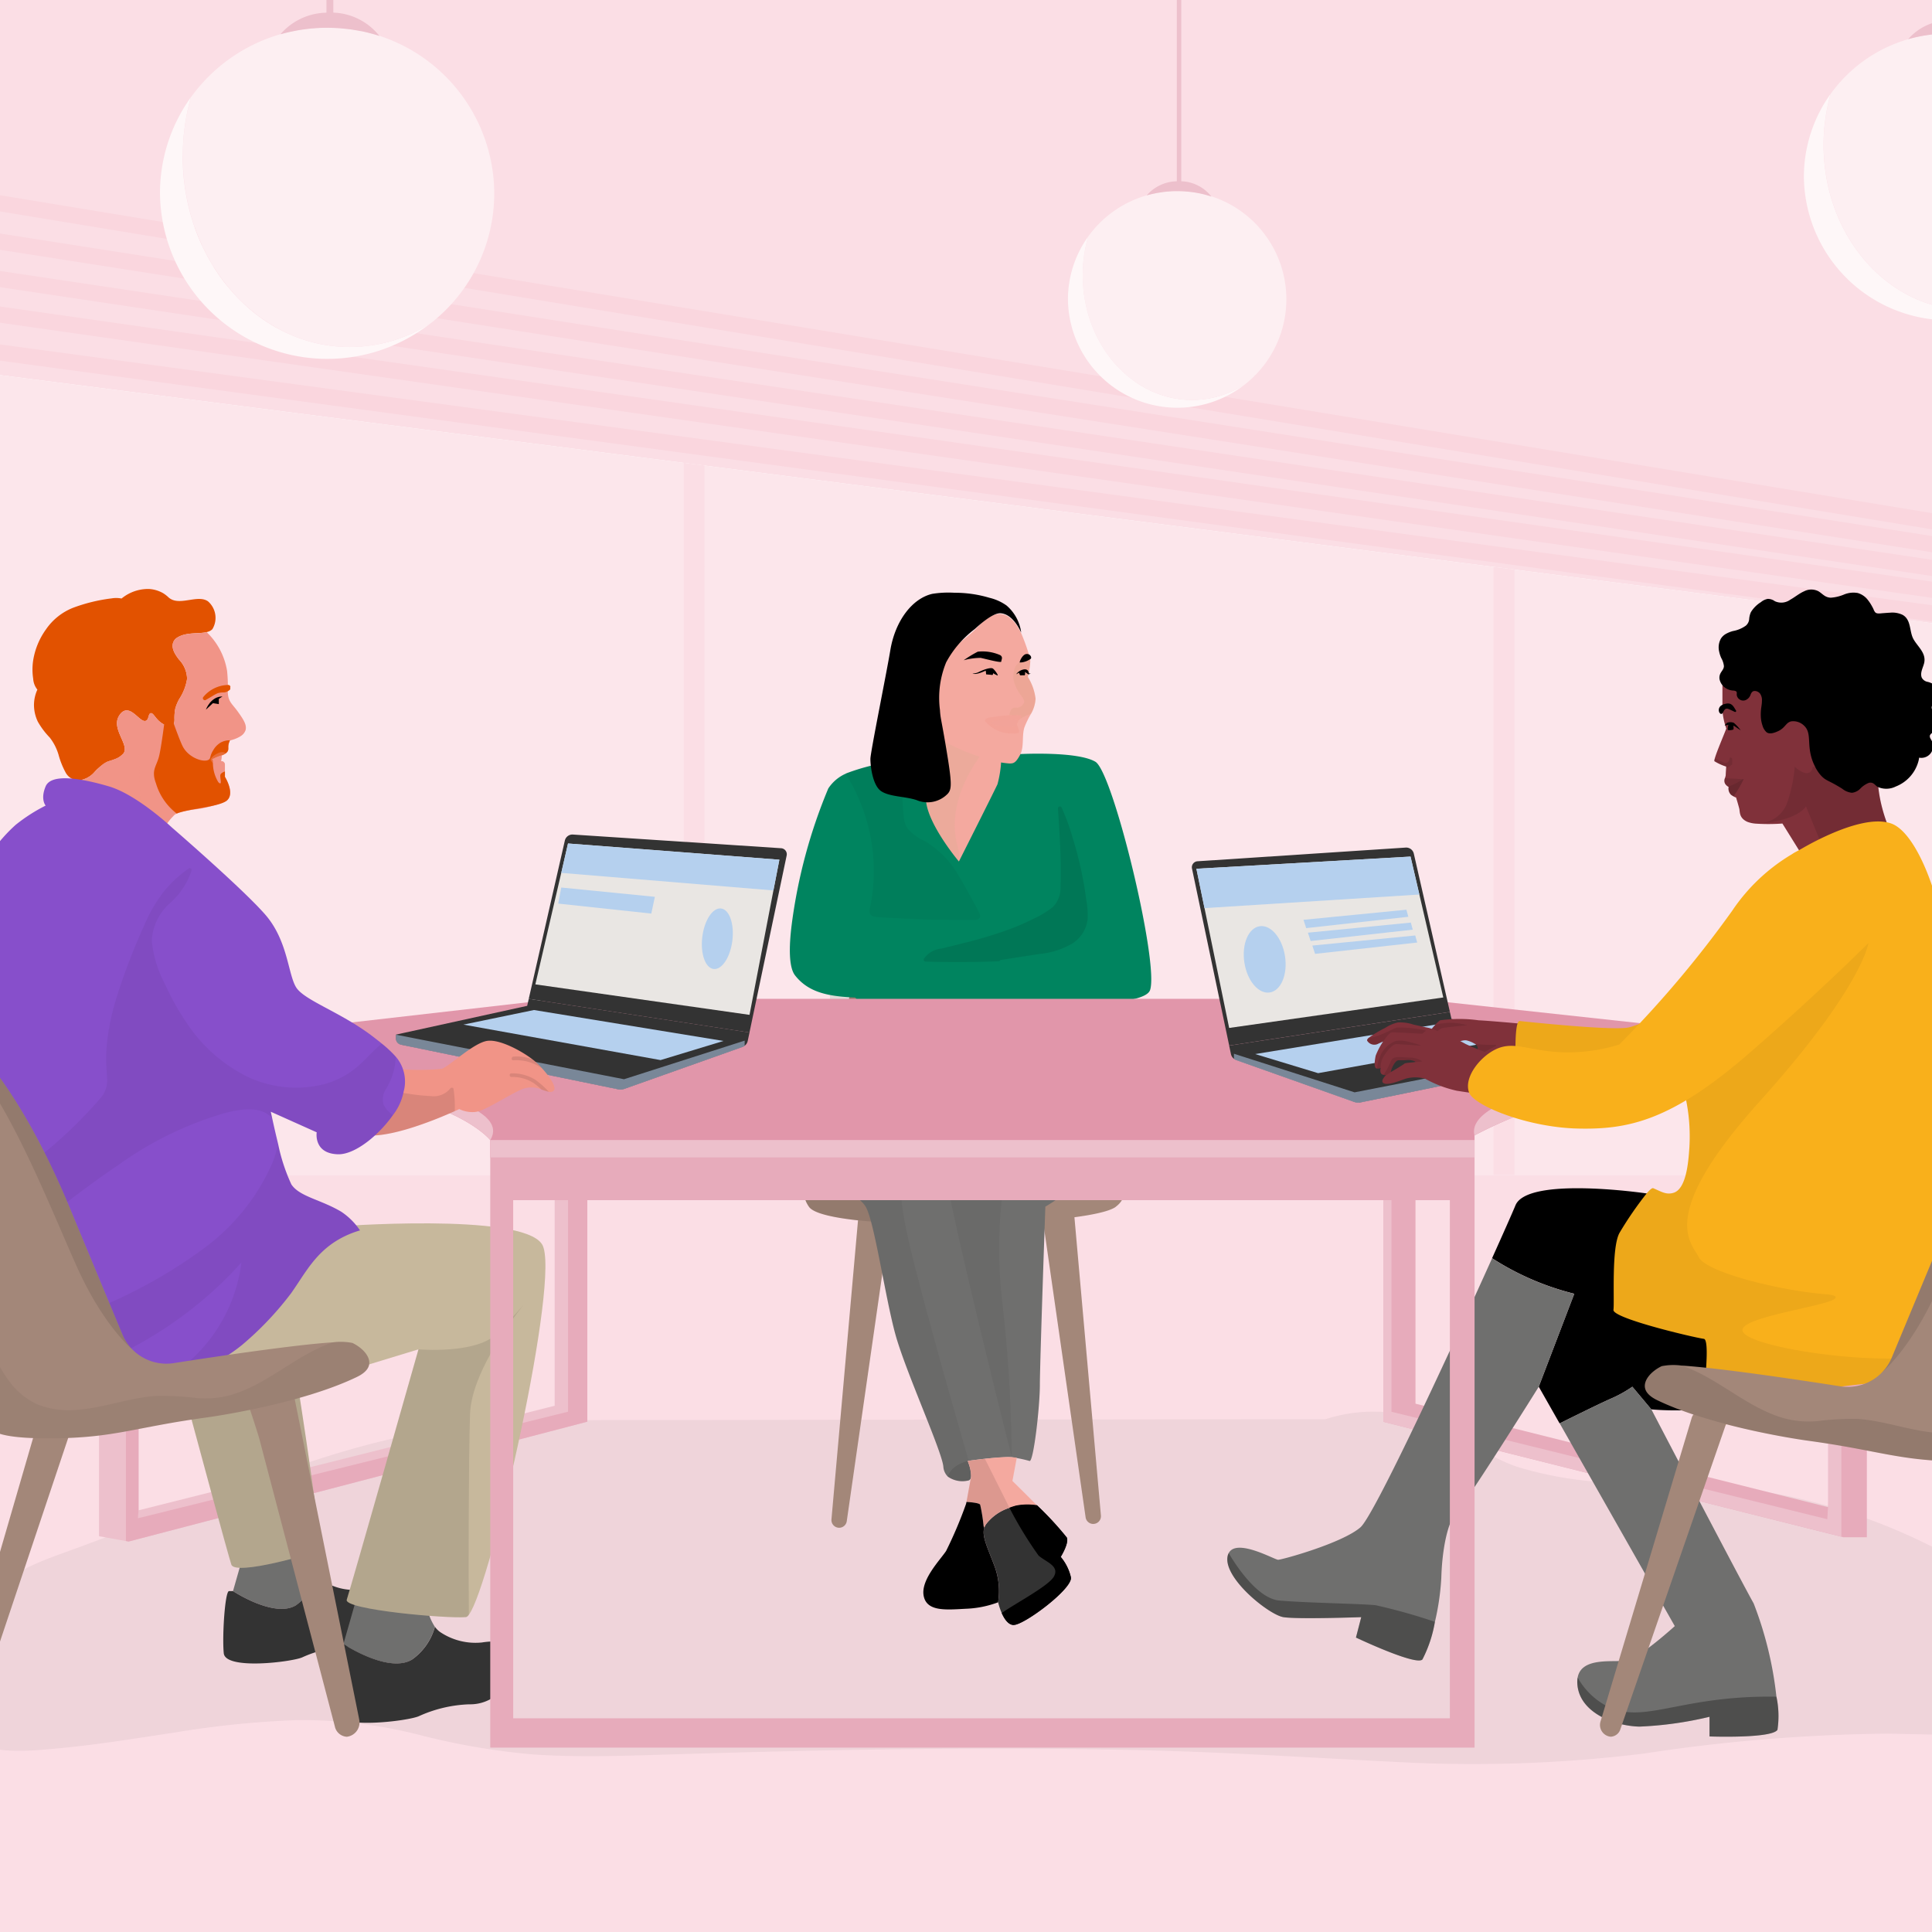 <svg xmlns="http://www.w3.org/2000/svg" xmlns:xlink="http://www.w3.org/1999/xlink" width="143" height="143" viewBox="0 0 143 143">
  <defs>
    <clipPath id="clip-path">
      <rect id="passing-range" width="143" height="143" transform="translate(689 4047)" fill="#e4e4e4"/>
    </clipPath>
  </defs>
  <g id="Mask_Group_9584" data-name="Mask Group 9584" transform="translate(-689 -4047)" clip-path="url(#clip-path)">
    <g id="_5346953_Illustration_Communication" data-name="5346953_Illustration_Communication" transform="translate(656.853 4047)" style="mix-blend-mode: normal;isolation: isolate">
      <g id="background">
        <g id="Calque_82">
          <g id="Group_39499" data-name="Group 39499">
            <path id="Path_40697" data-name="Path 40697" d="M202,0V49.577l-6.916-.886L144.241,42.16l-1.548-.2-58.4-7.5-1.544-.2L19.509,26.141l-2.156-.278L0,23.635V0Z" fill="#fbdee5"/>
            <path id="Path_40698" data-name="Path 40698" d="M0,50.155v1.2L195.086,77.691l6.916.931v-1.2Zm0-3.046v1.2L202,77.074v-1.2ZM0,44.25v1.2l202,30.2v-1.2Zm0-3v1.207L202,74.081v-1.2ZM0,38.16v1.2L202,72.6V71.4Z" transform="translate(0 -29)" fill="#fad6de"/>
            <g id="Group_39492" data-name="Group 39492" transform="translate(0 23.635)">
              <path id="Path_40699" data-name="Path 40699" d="M202,124.4V161.79H0V98.46l17.353,2.228,2.156.278,63.241,8.118,1.544.2,58.4,7.5,1.548.2,50.845,6.532Z" transform="translate(0 -98.46)" fill="#fce6eb"/>
              <path id="Path_40700" data-name="Path 40700" d="M72.29,107.74v61.1h2.158V108.018l-2.158-.276Zm65.4,8.4v52.705h1.544V116.334Zm59.943,7.7v45h1.548V124.035Z" transform="translate(-54.937 -105.512)" fill="#fbdee5"/>
            </g>
            <rect id="Rectangle_30559" data-name="Rectangle 30559" width="202.002" height="56.035" transform="translate(0 86.965)" fill="#fbdee5"/>
            <g id="Group_39494" data-name="Group 39494" transform="translate(43.994)">
              <g id="Group_39493" data-name="Group 39493" transform="translate(0 2.045)">
                <path id="Path_40701" data-name="Path 40701" d="M184.95,34.374a15.988,15.988,0,0,1,.6-4.374,12.155,12.155,0,0,0-2.285,7.105,12.387,12.387,0,0,0,20.037,9.612,11.146,11.146,0,0,1-5.994,1.767c-6.829,0-12.365-6.318-12.365-14.11Z" transform="translate(-183.27 -24.844)" fill="#fef7f8"/>
                <path id="Path_40702" data-name="Path 40702" d="M200.955,8.522a12.393,12.393,0,0,0-10.08,5.154,16,16,0,0,0-.6,4.374c0,7.792,5.536,14.11,12.365,14.11a11.126,11.126,0,0,0,5.994-1.767,12.191,12.191,0,0,0,4.691-9.612A12.315,12.315,0,0,0,200.955,8.52Z" transform="translate(-188.59 -8.52)" fill="#fdeff2"/>
              </g>
              <path id="Path_40703" data-name="Path 40703" d="M227.733,2.665c-.139-.048-.276-.091-.42-.13-.17-.048-.341-.091-.511-.134-.151-.036-.3-.072-.456-.1-.012,0-.019,0-.029,0-.146-.031-.3-.055-.444-.079-.048-.007-.091-.017-.139-.024-.127-.019-.254-.036-.384-.05s-.286-.031-.432-.043l-.118-.012c-.146-.012-.3-.019-.444-.024-.17-.007-.336-.012-.507-.012-.13,0-.257,0-.389.007-.086,0-.17,0-.257.012a2.715,2.715,0,0,0-.281.017q-.194.011-.4.036c-.084.007-.17.017-.257.029-.108.017-.209.029-.312.043-.245.038-.487.084-.725.134-.1.019-.19.041-.286.062-.182.043-.365.091-.547.142a4.586,4.586,0,0,1,3.409-1.6V0h.507V.934a4.549,4.549,0,0,1,3.414,1.731Z" transform="translate(-211.487)" fill="#edc0cc"/>
            </g>
            <g id="Group_39496" data-name="Group 39496" transform="translate(111.189)">
              <g id="Group_39495" data-name="Group 39495" transform="translate(0 14.144)">
                <path id="Path_40704" data-name="Path 40704" d="M464.287,75.831a10.426,10.426,0,0,1,.4-2.861,7.949,7.949,0,0,0-1.493,4.647A8.1,8.1,0,0,0,476.3,83.9a7.289,7.289,0,0,1-3.92,1.155c-4.467,0-8.087-4.134-8.087-9.23Z" transform="translate(-463.19 -69.597)" fill="#fef7f8"/>
                <path id="Path_40705" data-name="Path 40705" d="M474.758,58.92a8.094,8.094,0,0,0-6.592,3.373,10.429,10.429,0,0,0-.4,2.861c0,5.1,3.62,9.23,8.087,9.23a7.289,7.289,0,0,0,3.92-1.155,8.006,8.006,0,0,0-5.019-14.307Z" transform="translate(-466.671 -58.92)" fill="#fdeff2"/>
              </g>
              <path id="Path_40706" data-name="Path 40706" d="M492.274,14.549l-.05-.017c-.072-.024-.142-.043-.214-.062-.091-.029-.187-.055-.276-.079-.072-.017-.142-.036-.214-.048a1,1,0,0,0-.163-.036c-.209-.043-.42-.079-.639-.1-.1-.012-.206-.024-.312-.031-.218-.019-.444-.029-.67-.029-.17,0-.336,0-.507.017-.118.007-.242.017-.36.031-.1.007-.19.019-.286.036s-.19.029-.281.043-.154.029-.23.048q-.166.029-.324.072c-.091.019-.178.043-.269.072a3.024,3.024,0,0,1,2.232-1.049V0h.329V13.416A2.97,2.97,0,0,1,492.274,14.549Z" transform="translate(-481.649)" fill="#edc0cc"/>
            </g>
            <g id="Group_39498" data-name="Group 39498" transform="translate(165.67)">
              <g id="Group_39497" data-name="Group 39497" transform="translate(0 2.482)">
                <path id="Path_40707" data-name="Path 40707" d="M691.6,32.726a13.838,13.838,0,0,1,.523-3.786,10.529,10.529,0,0,0-1.978,6.15,10.72,10.72,0,0,0,17.341,8.318,9.643,9.643,0,0,1-5.187,1.529c-5.91,0-10.7-5.468-10.7-12.211Z" transform="translate(-690.15 -24.475)" fill="#fef7f8"/>
                <path id="Path_40708" data-name="Path 40708" d="M705.457,10.342a10.721,10.721,0,0,0-8.723,4.463,13.851,13.851,0,0,0-.523,3.786c0,6.743,4.791,12.211,10.7,12.211a9.622,9.622,0,0,0,5.187-1.529,10.552,10.552,0,0,0,4.062-8.32,10.658,10.658,0,0,0-10.7-10.613Z" transform="translate(-694.755 -10.34)" fill="#fdeff2"/>
              </g>
              <path id="Path_40709" data-name="Path 40709" d="M728.637,3.02a10.734,10.734,0,0,0-3.361-.535,10.955,10.955,0,0,0-2.986.415,3.993,3.993,0,0,1,2.953-1.383V0h.434V1.524a3.94,3.94,0,0,1,2.957,1.5Z" transform="translate(-714.575)" fill="#edc0cc"/>
            </g>
          </g>
          <g id="Group_39500" data-name="Group 39500" transform="translate(66.704 79.565)">
            <path id="Path_40710" data-name="Path 40710" d="M284.054,333.231c-.435.975-1.491.994-2.693.975-1.095-.019-2.857-.055-3.43-1.044a.41.41,0,0,1,.084-.509l.029-.024a3.8,3.8,0,0,1,2.367-.663c1.589.038,3.589.238,3.694.972a.52.52,0,0,1-.048.29Z" transform="translate(-277.877 -331.841)" fill="#e9e6e3"/>
            <path id="Path_40711" data-name="Path 40711" d="M284.054,332.84c-.435.975-1.491.994-2.693.975-1.095-.019-2.857-.055-3.43-1.044a.41.41,0,0,1,.084-.509,5.359,5.359,0,0,1,6.088.288A.52.52,0,0,1,284.054,332.84Z" transform="translate(-277.877 -331.45)" fill="#333"/>
          </g>
          <g id="Group_39501" data-name="Group 39501" transform="translate(93.579 63.419)">
            <path id="Path_40712" data-name="Path 40712" d="M411.5,264.908V277.15a.725.725,0,0,1-.242.538.716.716,0,0,1-.473.178H390.555a.717.717,0,0,1-.715-.715V264.908a.714.714,0,0,1,.5-.679.594.594,0,0,1,.216-.038h20.231a.714.714,0,0,1,.715.715Z" transform="translate(-389.838 -264.19)" fill="#e9e6e3"/>
            <path id="Path_40713" data-name="Path 40713" d="M411.046,277.62a13.08,13.08,0,0,0-1.452-1.114,8.78,8.78,0,0,0-1.637-.84c-.636-.242-1.3-.418-1.942-.651a11.837,11.837,0,0,1-3.063-1.827,23.025,23.025,0,0,0-2.866-2.012,15.3,15.3,0,0,0-3.394-1.15,7.641,7.641,0,0,1-3.3-1.6,15.207,15.207,0,0,1-1.275-1.366,16.323,16.323,0,0,1-1.155-1.455,5.45,5.45,0,0,1-.636-1.253.712.712,0,0,0-.5.679v12.243a.717.717,0,0,0,.715.715h20.231a.728.728,0,0,0,.473-.178c-.07-.065-.137-.127-.206-.187Z" transform="translate(-389.83 -264.312)" opacity="0.05" style="mix-blend-mode: multiply;isolation: isolate"/>
          </g>
        </g>
      </g>
      <g id="scenes" transform="translate(19.48 43.587)">
        <g id="office_x5F_coworking">
          <path id="Path_40714" data-name="Path 40714" d="M274.492,453.217a42.523,42.523,0,0,0-5.519-4.647,43.653,43.653,0,0,0-13.157-6.309,42.338,42.338,0,0,0-7.084-1.387c-2.631-.286-5.276-.257-7.917-.341a27.339,27.339,0,0,1-8.063-1.186c-2.523-.869-4.573-2.684-7.1-3.519a11.425,11.425,0,0,0-7.06,0q-15.156.018-30.313.038-9.3.011-18.592.024c-5.91.007-11.873-.106-17.72.891-5.79.989-11.287,3.135-16.76,5.192l-8.541,3.209c-2.379.893-5.048,1.623-6.822,3.555a12.578,12.578,0,0,0-1.923,2.929,22.751,22.751,0,0,0-1.467,3.421,3.593,3.593,0,0,0,1.966,4.662c1.99.876,4.294.634,6.393.439,2.866-.266,5.706-.735,8.551-1.162a71.041,71.041,0,0,1,9.019-.924,34.975,34.975,0,0,1,9.009,1.063,51.687,51.687,0,0,0,8.577,1.479c2.989.2,5.987.125,8.978.031,12.221-.379,24.451-.641,36.677-.331,6.133.156,12.245.559,18.371.862a103.218,103.218,0,0,0,18.205-.636,126.679,126.679,0,0,1,17.949-1.467c2.96.046,5.922.168,8.882.046a41.3,41.3,0,0,0,4.143-.367,7.2,7.2,0,0,0,3.341-.9c1.788-1.4-1.068-3.709-2.021-4.662Z" transform="translate(-107.808 -374.371)" opacity="0.05" style="mix-blend-mode: multiply;isolation: isolate"/>
          <g id="Group_39503" data-name="Group 39503" transform="translate(71.129 9.531)">
            <path id="Path_40715" data-name="Path 40715" d="M392.261,371.864l-1.978,22.277a.572.572,0,0,0,.569.622h0a.569.569,0,0,0,.564-.49l3.3-22.961a.57.57,0,0,0-.826-.588l-1.323.682a.57.57,0,0,0-.307.456Z" transform="translate(-387.203 -334.801)" fill="#a38779"/>
            <path id="Path_40716" data-name="Path 40716" d="M457.336,370.684l1.978,22.277a.572.572,0,0,1-.569.622h0a.569.569,0,0,1-.564-.49l-3.3-22.961a.57.57,0,0,1,.826-.588l1.323.682a.57.57,0,0,1,.307.456Z" transform="translate(-436.29 -333.904)" fill="#a38779"/>
            <path id="Path_40717" data-name="Path 40717" d="M404.776,276.252c-1.282.967-9.609,1.481-15.829,1.234-3.55-.144-6.412-.535-6.885-1.234a2.219,2.219,0,0,1-.406-1.27c.046-.771.629-1.207,1.08-1.815.4-.547.612-1.1.936-3.039,1.467-8.728,1.745-13.1,1.745-13.1.394-6.193.19-7.158,1.3-8.447,1.908-2.235,5.168-2.446,6.75-2.549,1.366-.089,5.173-.336,7.778,1.834,3.493,2.914,1.395,7.317,2.657,18.381q.155,1.379.389,2.9c.72,4.669,1.858,6.061.485,7.1Z" transform="translate(-380.648 -240.048)" fill="#a38779"/>
            <path id="Path_40718" data-name="Path 40718" d="M403.9,266.244c-2,2.734-6.455,8.294-9.832,9.6a53.667,53.667,0,0,1-5.12,1.637c-3.55-.144-6.412-.535-6.885-1.234a2.219,2.219,0,0,1-.406-1.27c.046-.771.629-1.207,1.08-1.815.4-.547.612-1.1.936-3.039,1.467-8.728,1.745-13.1,1.745-13.1.394-6.193.19-7.158,1.3-8.447,1.908-2.235,5.168-2.446,6.75-2.549,1.366-.089,5.173-.336,7.778,1.834,3.493,2.914,1.395,7.317,2.657,18.381Z" transform="translate(-380.648 -240.048)" opacity="0.1" style="mix-blend-mode: multiply;isolation: isolate"/>
            <path id="Path_40719" data-name="Path 40719" d="M423.59,233.611l-7.725-.641,0-.067-.48-11.025,5.524-.531c.226-.024.456-.043.682-.067q.31,1.2.586,2.458a67.862,67.862,0,0,1,1.416,9.873Z" transform="translate(-406.277 -221.28)" fill="#f4a99f"/>
            <path id="Path_40720" data-name="Path 40720" d="M418.724,231.112c.475,1.62-.946,2.062-2.854,2l-.48-11.025,5.524-.531.456,1.56s-3.86,3.853-2.645,7.994Z" transform="translate(-406.284 -221.493)" fill="#d0b28f" opacity="0.2" style="mix-blend-mode: multiply;isolation: isolate"/>
            <g id="Group_39502" data-name="Group 39502" transform="translate(4.148 26.563)">
              <path id="Path_40721" data-name="Path 40721" d="M414.159,336.513c-.929,2.965-4.65,5.055-4.65,5.055s-.406,11.563-.406,13.191-.463,5.636-.754,5.636a10.434,10.434,0,0,0-1.325-.281c-.094,0-.194-.01-.3-.01a27.636,27.636,0,0,0-2.893.279c-.046.01-.07.012-.07.012s.581,1.395,0,1.452a1.865,1.865,0,0,1-1.474-.3,1.153,1.153,0,0,1-.329-.744c-.115-1.162-2.787-7.029-3.543-9.76s-1.567-8.426-2.206-9.472-1.57-.406-1.452-3.836a10.43,10.43,0,0,1,.7-4.018,2.789,2.789,0,0,1,.982-1.179,2.519,2.519,0,0,1,.24-.151c1.162-.639,15.63-.406,15.63-.406a4.426,4.426,0,0,1,1.94,2.5,3.627,3.627,0,0,1-.082,2.038Z" transform="translate(-394.745 -331.937)" fill="#6f6f6e"/>
              <path id="Path_40722" data-name="Path 40722" d="M419.562,334.491c-.3-.2-.682-.446-1.186-.756a6.119,6.119,0,0,0-7.655.915c-1.7,2.021-2.537,2.921-2.381,4.335s3.651-3.86,3.57-1.282-.912,5.552-.238,11.222a107.4,107.4,0,0,1,.672,11.208s-5.154-20.447-4.955-21.756,1.587-2.5,1.505-3.015c-.048-.319-4.081-1.714-7.144-2.806a2.506,2.506,0,0,1,.24-.151c1.162-.639,15.63-.406,15.63-.406a4.426,4.426,0,0,1,1.94,2.5Z" transform="translate(-400.067 -331.953)" opacity="0.05" style="mix-blend-mode: multiply;isolation: isolate"/>
              <path id="Path_40723" data-name="Path 40723" d="M403.752,367.474a1.865,1.865,0,0,1-1.474-.3,1.153,1.153,0,0,1-.329-.744c-.115-1.162-2.787-7.029-3.543-9.76s-1.568-8.426-2.206-9.472-1.57-.406-1.452-3.836a10.429,10.429,0,0,1,.7-4.018c1.078.547,2.77,1.546,3.171,2.583.6,1.546-.36,2.3.555,6.82.682,3.385,3.356,12.766,4.655,17.267.017.055.031.113.048.166l-.118-.154s.581,1.395,0,1.452Z" transform="translate(-394.738 -337.563)" opacity="0.05" style="mix-blend-mode: multiply;isolation: isolate"/>
              <path id="Path_40724" data-name="Path 40724" d="M427.624,451.942a1.865,1.865,0,0,1-1.474-.3c.274-.886,1.474-1.15,1.474-1.15S428.2,451.885,427.624,451.942Z" transform="translate(-418.609 -422.032)" opacity="0.1" style="mix-blend-mode: multiply;isolation: isolate"/>
              <path id="Path_40725" data-name="Path 40725" d="M439.432,472.842c-.4,0-.694-.444-.886-.879a4.708,4.708,0,0,1-.269-.807,5.31,5.31,0,0,0-.3-2.768c-.579-1.512-1.032-2.367-.6-3a3.54,3.54,0,0,1,1.74-1.224c.156-.06.324-.113.5-.161a4.457,4.457,0,0,1,1.539-.022,24.122,24.122,0,0,1,2.208,2.389c.178.427-.451,1.433-.451,1.433a3.581,3.581,0,0,1,.754,1.512C443.81,470.151,440.212,472.842,439.432,472.842Z" transform="translate(-427.009 -432.246)" fill="#333"/>
              <path id="Path_40726" data-name="Path 40726" d="M437.141,452.847a4.516,4.516,0,0,0-1.539.022c-.17.048-.338.1-.5.161a3.54,3.54,0,0,0-1.74,1.224.951.951,0,0,0-.12.25l-.048-.113a13.034,13.034,0,0,0-.257-1.6c-.065-.118-.629-.178-1.011-.2l.334-1.832h0a2.919,2.919,0,0,0-.245-1.2.6.6,0,0,0,.07-.012c.173-.024.653-.089,1.2-.151.581-.065,1.241-.127,1.695-.127.106,0,.206,0,.3.01.137.01.262.026.37.043l-.322,1.716s.879.862,1.815,1.805Z" transform="translate(-423.002 -421.104)" fill="#f4a99f"/>
              <path id="Path_40727" data-name="Path 40727" d="M422.822,463.294c-.065-.118-.629-.178-1.011-.2l-.026.132a31.261,31.261,0,0,1-1.483,3.5c-.454.679-1.887,2.139-1.659,3.32s1.659,1.032,3.118.955a7.582,7.582,0,0,0,2.391-.478,5.31,5.31,0,0,0-.3-2.768c-.5-1.32-.917-2.141-.723-2.746l-.048-.113a13.024,13.024,0,0,0-.257-1.6Z" transform="translate(-412.886 -431.607)"/>
              <path id="Path_40728" data-name="Path 40728" d="M435.106,453.432a3.54,3.54,0,0,0-1.74,1.224.953.953,0,0,0-.12.25l-.048-.113a13.037,13.037,0,0,0-.257-1.6c-.065-.118-.629-.178-1.011-.2l.334-1.832h0a2.919,2.919,0,0,0-.245-1.2.61.61,0,0,0,.07-.012c.173-.024.653-.089,1.2-.151l1.82,3.627Z" transform="translate(-423.002 -421.507)" opacity="0.1" style="mix-blend-mode: multiply;isolation: isolate"/>
              <path id="Path_40729" data-name="Path 40729" d="M443.686,472.834c-.4,0-.694-.444-.886-.879.778-.59,3.459-1.99,3.855-2.7.454-.8-.6-1.083-1.133-1.563a28.206,28.206,0,0,1-2.156-3.538c.156-.06.324-.113.5-.161a4.458,4.458,0,0,1,1.539-.022,24.134,24.134,0,0,1,2.208,2.389c.178.427-.451,1.433-.451,1.433a3.581,3.581,0,0,1,.754,1.512c.151.831-3.447,3.521-4.227,3.521Z" transform="translate(-431.263 -432.239)"/>
            </g>
            <path id="Path_40730" data-name="Path 40730" d="M404.113,246.094c-.178.485-1.344.773-3.032.931-.022.437-.043.871-.05,1.308a40.461,40.461,0,0,0,.29,5.756.136.136,0,0,1-.139.139,3.5,3.5,0,0,1-1.882-.811,6.262,6.262,0,0,0-.953-.586,3.3,3.3,0,0,0-1.044-.286c-.043,0-.082-.01-.122-.012a5.911,5.911,0,0,0-4.054,1.553c-.569.461-1.071,1-1.649,1.45a1.768,1.768,0,0,1-1.772.427c-.571-.238-.912-.8-1.371-1.183a3.265,3.265,0,0,0-1.858-.718,7.19,7.19,0,0,0-4.158,1.34.142.142,0,0,1-.211-.12,4.207,4.207,0,0,1,.463-1.872c.521-1.131,1.253-2.184,1.162-3.488a6.679,6.679,0,0,0-1.431-3.289l-.353-.017c-1.688-.1-3.13-.372-4.107-1.623-.454-.581-.468-2.048-.24-3.824a39.028,39.028,0,0,1,2.7-10.012,3,3,0,0,1,1.282-1.09l.055-.029a15.42,15.42,0,0,1,4.2-.948s.01,0,.012,0a1.59,1.59,0,0,0,.266-.077,5,5,0,0,0,1.613-1.107,16.731,16.731,0,0,0-.178,4.307c.264,1.8,2.417,4.35,2.417,4.35s2.326-4.611,2.854-5.711A8.141,8.141,0,0,0,393,227.38l1.536,1.231s4.22-.221,5.538.571,4.743,14.981,4.04,16.914Z" transform="translate(-377.457 -225.916)" fill="#00845f"/>
            <path id="Path_40731" data-name="Path 40731" d="M430.773,255.655q-.09-.691-.211-1.378a27.46,27.46,0,0,0-.744-3.092.083.083,0,0,0-.019-.038,15.428,15.428,0,0,0-.869-2.417.144.144,0,0,0-.264.072c.086,1.289.173,2.581.2,3.872.014.631.019,1.267-.01,1.9a2.05,2.05,0,0,1-.55,1.52,6.929,6.929,0,0,1-1.457.886,15.907,15.907,0,0,1-1.6.708,30.868,30.868,0,0,1-3.32,1.027c-.631.163-1.267.317-1.9.468a1.781,1.781,0,0,0-1.282.751.143.143,0,0,0,.12.211q2.7.079,5.406-.022a.139.139,0,0,0,.13-.1.262.262,0,0,0,.043,0q1.43-.223,2.864-.444a5.872,5.872,0,0,0,2.405-.763,2.443,2.443,0,0,0,1.145-1.8,6.2,6.2,0,0,0-.086-1.366Z" transform="translate(-408.823 -242.09)" opacity="0.1" style="mix-blend-mode: multiply;isolation: isolate"/>
            <path id="Path_40732" data-name="Path 40732" d="M404.4,245.5c-.18-.322-.355-.648-.533-.97-.3-.545-.6-1.09-.924-1.616a6.953,6.953,0,0,0-2.434-2.441,3.62,3.62,0,0,1-1.275-.931,1.855,1.855,0,0,1-.283-.891c-.038-.362-.07-.723-.089-1.087a20.72,20.72,0,0,1-.01-2.184c.017-.29.038-.583.065-.874,0,0-.01,0-.012,0a15.422,15.422,0,0,0-4.2.948l-.055.029a13.524,13.524,0,0,1,2.079,6.621,13.219,13.219,0,0,1-.046,1.824c-.029.317-.07.631-.12.941-.026.144-.053.286-.082.43a1.172,1.172,0,0,0-.055.444c.048.252.3.322.516.346.367.031.737.046,1.1.067.744.038,1.486.07,2.232.1s1.464.036,2.2.043c.37,0,.744,0,1.116,0l.557,0a.594.594,0,0,0,.346-.072c.254-.187.012-.518-.1-.715Z" transform="translate(-390.523 -231.334)" opacity="0.05" style="mix-blend-mode: multiply;isolation: isolate"/>
            <path id="Path_40733" data-name="Path 40733" d="M413.188,313.438c-2.151-1.241-4.688-.55-7.017-.519a8.421,8.421,0,0,1-1.964-.187,10.709,10.709,0,0,1-1.74-.574,29.614,29.614,0,0,1-3.339-1.69c-1.2-.694-2.237-.8-3.353-1.63-.146-.106-.48-.031-.336.077.029.022-.024.132,0,.154.118,0,.3.139.418.144.7.994,1.421,1.354,1.507,2.583.094,1.3-.639,2.357-1.162,3.488a4.249,4.249,0,0,0-.463,1.872.141.141,0,0,0,.211.12,7.173,7.173,0,0,1,4.158-1.339,3.258,3.258,0,0,1,1.858.718c.461.387.8.946,1.371,1.183a1.767,1.767,0,0,0,1.772-.427c.579-.451,1.08-.989,1.649-1.45a5.911,5.911,0,0,1,4.054-1.553,1.011,1.011,0,0,1,.122.012,13.014,13.014,0,0,0,1.546-.389,3.58,3.58,0,0,0,.7-.348.14.14,0,0,0,0-.24Z" transform="translate(-391.095 -287.781)"/>
          </g>
          <g id="Group_39505" data-name="Group 39505" transform="translate(20.001 30.341)">
            <path id="Path_40734" data-name="Path 40734" d="M596.254,326.342v34.932h-1.74l-.146-.038-33.9-8.505V333.174h2.379v18.215l30.53,7.655.019,0V328.642s-10.181-1.93-29.435,1.042V325.67l30.4.634,1.887.038Z" transform="translate(-465.41 -321.421)" fill="#e7abbb"/>
            <path id="Path_40735" data-name="Path 40735" d="M594.367,326.3v34.934l-33.9-8.5V333.176h.6v18.81l32.26,7.955.055-.9.019-.37V328.642s-10.18-1.93-29.435,1.042V325.67Z" transform="translate(-465.41 -321.421)" fill="#edc0cc"/>
            <g id="Group_39504" data-name="Group 39504" transform="translate(0 3.886)">
              <path id="Path_40736" data-name="Path 40736" d="M200.607,328.661v22.913l-33.95,8.87-.2-.034-1.99-.358V325.2l1.99-.074,26.314-.963v2.924a108.965,108.965,0,0,0-25.38.365v30.683l30.8-7.739v-19.66l.987-.845,1.426-1.224Z" transform="translate(-164.47 -324.16)" fill="#edc0cc"/>
              <path id="Path_40737" data-name="Path 40737" d="M206.907,328.661v22.913l-33.95,8.87-.2-.034V325.123l26.314-.963v2.924a108.965,108.965,0,0,0-25.38.365v30.683l-.048.591,31.838-7.888V329.885l1.426-1.224Z" transform="translate(-170.77 -324.16)" fill="#e7abbb"/>
            </g>
            <path id="Path_40738" data-name="Path 40738" d="M295.314,311.595v1.3c-4.58.581-8.32.919-10.889,1.126-5.588.442-8.447.456-12.531,1.726a33.667,33.667,0,0,0-5.617,2.333v1.647H193.422v-1.3s-2.595-3.286-11.842-3.975-17.111-1.558-17.111-1.558v-1.037l33.965-3.886h63.517l33.36,3.627Z" transform="translate(-164.47 -307.97)" fill="#e196aa"/>
            <path id="Path_40739" data-name="Path 40739" d="M193.422,330.72s-2.595-3.286-11.842-3.975-17.111-1.558-17.111-1.558V324.15S196.533,325.708,193.422,330.72Z" transform="translate(-164.47 -320.266)" fill="#edc0cc"/>
            <rect id="Rectangle_30560" data-name="Rectangle 30560" width="72.855" height="1.296" transform="translate(28.952 10.454)" fill="#edc0cc"/>
            <path id="Path_40740" data-name="Path 40740" d="M617.5,323.07v1.3c-4.58.581-8.32.919-10.889,1.126-5.588.442-8.447.456-12.531,1.726a33.664,33.664,0,0,0-5.617,2.333C587.253,324.539,617.5,323.07,617.5,323.07Z" transform="translate(-486.66 -319.445)" fill="#edc0cc"/>
          </g>
          <g id="Group_39507" data-name="Group 39507" transform="translate(100.881 19.151)">
            <g id="Group_39506" data-name="Group 39506" transform="translate(0)">
              <path id="Path_40741" data-name="Path 40741" d="M529.368,312.553l-.12-.523-16.338,2.489.132.624a.6.6,0,0,0,.226.355.549.549,0,0,0,.168.094l8.735,3.1a.883.883,0,0,0,.473.031l16.062-3.3a.47.47,0,0,0,.374-.458v-.288l-9.71-2.129Z" transform="translate(-510.146 -299.865)" fill="#333"/>
              <path id="Path_40742" data-name="Path 40742" d="M517.83,261.8a.577.577,0,0,0-.6-.449l-15.411,1.013a.447.447,0,0,0-.408.54l2.753,13.1,16.338-2.489Z" transform="translate(-501.398 -261.354)" fill="#333"/>
            </g>
            <path id="Path_40743" data-name="Path 40743" d="M540.2,323.08v.288a.468.468,0,0,1-.374.458l-16.062,3.3a.88.88,0,0,1-.473-.031l-8.735-3.1a.549.549,0,0,1-.168-.094v-.382l8.93,2.857Z" transform="translate(-511.271 -308.263)" fill="#b5d0ee" opacity="0.54"/>
            <path id="Path_40744" data-name="Path 40744" d="M520.93,317.76l4.659,1.414,14.59-2.624-5.224-1.08Z" transform="translate(-516.241 -302.48)" fill="#b5d0ee"/>
            <path id="Path_40745" data-name="Path 40745" d="M521.093,274.54l-15.85,2.256-1.824-8.87-.6-2.914,15.85-.9.653,2.811Z" transform="translate(-502.479 -263.449)" fill="#e9e6e3"/>
            <path id="Path_40746" data-name="Path 40746" d="M519.323,266.921l-15.906,1.006-.6-2.914,15.85-.9Z" transform="translate(-502.479 -263.449)" fill="#b5d0ee"/>
            <ellipse id="Ellipse_565" data-name="Ellipse 565" cx="1.522" cy="2.48" rx="1.522" ry="2.48" transform="translate(3.517 6.047) rotate(-8.63)" fill="#b5d0ee"/>
            <path id="Path_40747" data-name="Path 40747" d="M535.83,281.247l7.617-.747.144.523-7.559.84Z" transform="translate(-527.565 -275.904)" fill="#b5d0ee"/>
            <path id="Path_40748" data-name="Path 40748" d="M537.19,285.217l7.619-.747.142.523-7.557.84Z" transform="translate(-528.598 -278.921)" fill="#b5d0ee"/>
            <path id="Path_40749" data-name="Path 40749" d="M538.56,289.187l7.617-.747.144.523-7.559.838Z" transform="translate(-529.639 -281.938)" fill="#b5d0ee"/>
          </g>
          <g id="Group_39509" data-name="Group 39509" transform="translate(41.973 18.181)">
            <g id="Group_39508" data-name="Group 39508">
              <path id="Path_40750" data-name="Path 40750" d="M265.712,308.513l.12-.523,16.338,2.489-.132.624a.6.6,0,0,1-.226.355.55.55,0,0,1-.168.094l-8.735,3.1a.883.883,0,0,1-.473.031l-16.062-3.3a.47.47,0,0,1-.374-.459v-.288l9.71-2.129Z" transform="translate(-256 -295.825)" fill="#333"/>
              <path id="Path_40751" data-name="Path 40751" d="M299.629,257.765a.577.577,0,0,1,.6-.449l15.411,1.013a.447.447,0,0,1,.408.54l-2.753,13.1-16.338-2.489Z" transform="translate(-287.128 -257.314)" fill="#333"/>
            </g>
            <path id="Path_40752" data-name="Path 40752" d="M256,319.04v.288a.468.468,0,0,0,.374.458l16.062,3.3a.88.88,0,0,0,.473-.031l8.735-3.1a.55.55,0,0,0,.168-.094v-.382l-8.93,2.857Z" transform="translate(-256 -304.223)" fill="#b5d0ee" opacity="0.54"/>
            <path id="Path_40753" data-name="Path 40753" d="M296.05,313.72l-4.657,1.416L276.8,312.51l5.223-1.08Z" transform="translate(-271.807 -298.44)" fill="#b5d0ee"/>
            <path id="Path_40754" data-name="Path 40754" d="M317.051,261.28l-.442,2.276-1.769,9.208-15.851-2.256,1.916-8.253.5-2.175Z" transform="translate(-288.67 -259.416)" fill="#e9e6e3"/>
            <path id="Path_40755" data-name="Path 40755" d="M323.116,261.28l-.442,2.276-15.7-1.3.5-2.175Z" transform="translate(-294.735 -259.416)" fill="#b5d0ee"/>
            <path id="Path_40756" data-name="Path 40756" d="M306.263,273.66l6.93.687-.264,1.241-6.889-.739Z" transform="translate(-294.028 -269.736)" fill="#b5d0ee"/>
            <ellipse id="Ellipse_566" data-name="Ellipse 566" cx="2.256" cy="1.121" rx="2.256" ry="1.121" transform="translate(22.399 9.815) rotate(-82.94)" fill="#b5d0ee"/>
          </g>
          <g id="Group_39515" data-name="Group 39515" transform="translate(103.508 0.052)">
            <path id="Path_40757" data-name="Path 40757" d="M687.675,431.71l3.74,1-4.225.235c.161-.408.322-.821.483-1.231Z" transform="translate(-645.218 -371.717)"/>
            <path id="Path_40758" data-name="Path 40758" d="M735.893,457.937h0a.946.946,0,0,1-.888-.725q-2.791-10.007-5.588-20.006a.982.982,0,0,0-.648-.691l-2.617-.771a1.049,1.049,0,0,1,.187-2.021l4.7-.288a.948.948,0,0,1,.955.79q2.405,11.22,4.808,22.445A1.01,1.01,0,0,1,735.893,457.937Z" transform="translate(-674.302 -373.027)" fill="#a38779"/>
            <g id="Group_39510" data-name="Group 39510" transform="translate(36.039)">
              <path id="Path_40759" data-name="Path 40759" d="M675.6,218.5l-4.775,1.743-1.407.514-1.875-3.017a13.979,13.979,0,0,1-1.98.007h0a2.17,2.17,0,0,1-.612-.132c-.619-.278-.545-.73-.6-.97-.022-.089-.06-.228-.1-.367-.067-.233-.139-.466-.139-.466a.635.635,0,0,1-.182-.079,2,2,0,0,1-.19-.122.645.645,0,0,1-.175-.583.134.134,0,0,1-.034-.014h0a.651.651,0,0,1-.233-.226.474.474,0,0,1-.012-.4,1.235,1.235,0,0,0,.06-.216c0-.082.019-.386.031-.545,0-.06.007-.1.007-.1a3.905,3.905,0,0,1-.874-.4c-.014-.019,0-.082.019-.173.144-.55.857-2.172.857-2.256a5.226,5.226,0,0,1-.283-1.318c0-.579,0-1.875,0-1.875l2.165-1.186,4.16.646c4.042,2.139,5.058,4.011,5.159,5.392.038.528-.041,1.219.01,2.139a10.345,10.345,0,0,0,.262,1.812,11.779,11.779,0,0,0,.754,2.2Z" transform="translate(-662.495 -200.424)" fill="#80313a"/>
              <path id="Path_40760" data-name="Path 40760" d="M675.25,253.887l.281-.017A2.661,2.661,0,0,1,675.25,253.887Z" transform="translate(-672.183 -236.568)" fill="#87542b"/>
              <path id="Path_40761" data-name="Path 40761" d="M686.262,241.364l-4.775,1.743-1.539-3.766s-.576,1.037-3.418,1.251a2.322,2.322,0,0,0,2.028-1.529,10.888,10.888,0,0,0,.557-2.662s1.111,1.068,1.349,0l4.784.951a10.35,10.35,0,0,0,.262,1.812,11.8,11.8,0,0,0,.754,2.2Z" transform="translate(-673.155 -223.291)" opacity="0.1" style="mix-blend-mode: multiply;isolation: isolate"/>
              <path id="Path_40762" data-name="Path 40762" d="M663.808,233.726a.171.171,0,0,0-.118-.161.058.058,0,0,0-.07.038.468.468,0,0,1-.142.317c-.125.1-.29.024-.413-.038a3.344,3.344,0,0,0-.377-.17,1.75,1.75,0,0,0-.192-.055c-.024.091-.034.154-.019.173a3.951,3.951,0,0,0,.874.4.907.907,0,0,1-.007.1.587.587,0,0,0,.307-.137.483.483,0,0,0,.065-.074.064.064,0,0,0,.077-.053,1.365,1.365,0,0,0,.012-.343Z" transform="translate(-662.472 -221.135)" opacity="0.1" style="mix-blend-mode: multiply;isolation: isolate"/>
              <path id="Path_40763" data-name="Path 40763" d="M667.008,239.989c-.1.2-.206.408-.334.627-.139.238-.281.456-.42.648a1.835,1.835,0,0,1-.19-.122.641.641,0,0,1-.175-.581.224.224,0,0,1-.031-.017h0a.652.652,0,0,1-.233-.226.482.482,0,0,1-.012-.4.794.794,0,0,1,.1,0,.439.439,0,0,1,.055,0c.043.007.343.029,1.191.072a.163.163,0,0,0,.048,0Z" transform="translate(-664.827 -225.959)" opacity="0.1" style="mix-blend-mode: multiply;isolation: isolate"/>
              <path id="Path_40764" data-name="Path 40764" d="M667.92,240.225c-.1.2-.206.408-.334.627-.139.238-.281.456-.42.648a1.822,1.822,0,0,1-.19-.122.64.64,0,0,1-.175-.581.223.223,0,0,1-.031-.017,4.412,4.412,0,0,0,1.1-.559.162.162,0,0,0,.048,0Z" transform="translate(-665.738 -226.194)" opacity="0.1" style="mix-blend-mode: multiply;isolation: isolate"/>
              <path id="Path_40765" data-name="Path 40765" d="M665.143,217.417c-.123-.185-.218-.415-.439-.5a.593.593,0,0,0-.336,0,.777.777,0,0,0-.307.12.4.4,0,0,0-.154.519c.041.07.134.158.211.082s.11-.206.19-.293c.1-.108.223-.072.341-.019.134.062.269.127.406.19a.061.061,0,0,0,.07-.017.05.05,0,0,0,.022-.074Z" transform="translate(-663.528 -208.463)"/>
              <path id="Path_40766" data-name="Path 40766" d="M665.71,222.93a.855.855,0,0,1,.17-.2.677.677,0,0,1,.509,0,3.2,3.2,0,0,1,.5.545c-.077-.038-.514-.348-.528-.338s.031.245-.014.283-.386.091-.413.019a1.253,1.253,0,0,1,.048-.365l-.267.055Z" transform="translate(-664.933 -212.865)"/>
              <path id="Path_40767" data-name="Path 40767" d="M679.705,192.377a2.929,2.929,0,0,0,.61-.331.51.51,0,0,0,0-.737,3.275,3.275,0,0,0-.42-.353c-.132-.11-.3-.278-.279-.468s.2-.271.329-.37a.681.681,0,0,0,.257-.41.879.879,0,0,0-.389-.869,1.57,1.57,0,0,0-.475-.214.621.621,0,0,1-.449-.3c-.163-.37.1-.768.175-1.123.146-.715-.468-1.171-.787-1.726-.334-.579-.151-1.445-.819-1.817a1.768,1.768,0,0,0-.943-.156c-.175.007-.35.024-.526.036-.158.01-.413.062-.54-.053a.654.654,0,0,1-.134-.23c-.036-.077-.074-.156-.118-.23a2.987,2.987,0,0,0-.278-.43,1.459,1.459,0,0,0-.771-.55,1.808,1.808,0,0,0-.994.1,3.127,3.127,0,0,1-1,.245.886.886,0,0,1-.487-.158c-.151-.1-.281-.23-.437-.319a1.15,1.15,0,0,0-1.047,0c-.375.163-.684.432-1.039.629a1.135,1.135,0,0,1-1.14.106.888.888,0,0,0-.518-.17,1.075,1.075,0,0,0-.509.24,2.274,2.274,0,0,0-.744.744,1.56,1.56,0,0,0-.127.531.718.718,0,0,1-.245.466,2.346,2.346,0,0,1-.953.4,2.218,2.218,0,0,0-.542.221h0a1.062,1.062,0,0,0-.331.307.277.277,0,0,0-.017.026,1.335,1.335,0,0,0-.139.936,2.322,2.322,0,0,0,.158.5,1.556,1.556,0,0,1,.2.6c0,.216-.156.353-.25.533a.688.688,0,0,0-.074.437,1.039,1.039,0,0,0,.55.718,1.146,1.146,0,0,0,.451.127.5.5,0,0,1,.214.05c.094.058.053.175.058.266a.483.483,0,0,0,.7.37.667.667,0,0,0,.326-.386c.062-.158.146-.281.331-.269a.532.532,0,0,1,.37.194.845.845,0,0,1,.137.552c0,.206-.043.41-.065.615a3.6,3.6,0,0,0-.01.624,2.362,2.362,0,0,0,.118.576,1.09,1.09,0,0,0,.283.478c.262.226.718,0,.85-.055a1.334,1.334,0,0,0,.355-.226c.206-.178.3-.365.5-.461a.563.563,0,0,1,.122-.046,1.138,1.138,0,0,1,.963.312.99.99,0,0,1,.2.254c.252.456.115,1.063.286,1.853a3.563,3.563,0,0,0,.281.823,2.955,2.955,0,0,0,.478.751c.387.427.535.334,1.584.991a1.342,1.342,0,0,0,.723.3,1.03,1.03,0,0,0,.6-.293,1.788,1.788,0,0,1,.631-.437.428.428,0,0,1,.377.055c.1.07.175.166.279.233a1.553,1.553,0,0,0,1.351-.022,2.789,2.789,0,0,0,1.688-1.906c.019-.077.031-.154.043-.23a.865.865,0,0,0,.934-1.246c-.065-.13-.192-.274-.125-.427a.44.44,0,0,1,.214-.187Z" transform="translate(-663.519 -181.791)"/>
            </g>
            <g id="Group_39511" data-name="Group 39511" transform="translate(0 44.311)">
              <path id="Path_40768" data-name="Path 40768" d="M604.372,381.076l1.4,1.671s4.919.5,7.576-1.063,13.395-2.758,13.395-2.758L621.6,368.318l-16.174-1.553s-8.8-1.3-9.708.881c-.206.5-.847,1.952-1.731,3.913a20.153,20.153,0,0,0,6.083,2.631l-2.629,6.877,1.546,2.722s2.861-1.426,3.8-1.836a9.286,9.286,0,0,0,1.582-.879Z" transform="translate(-574.39 -366.381)"/>
              <path id="Path_40769" data-name="Path 40769" d="M538.024,390.6l-2.628,6.877s-5.312,8.5-6.04,9.228-1.119,2.907-1.174,4.921a18.573,18.573,0,0,1-.475,3.262,9.488,9.488,0,0,1-.922,2.777c-.449.5-4.921-1.62-4.921-1.62l.391-1.51s-4.7.168-5.759,0-4.417-2.852-4.138-4.475a.834.834,0,0,1,.086-.264c.581-1.133,3.4.49,3.661.49.281,0,4.753-1.231,6.095-2.405,1.035-.907,6.765-13.294,9.741-19.91a20.155,20.155,0,0,0,6.083,2.631Z" transform="translate(-512.342 -382.787)" fill="#6f6f6e"/>
              <path id="Path_40770" data-name="Path 40770" d="M630.954,452.973c-.391.67-5.034.5-5.034.5v-1.455a26.915,26.915,0,0,1-5.2.727c-1.9-.055-4.475-1.063-4.585-3.188a1.875,1.875,0,0,1,.024-.444c.293-1.592,2.789-1.083,3.666-1.27.951-.2,3.524-2.537,3.524-2.537L614.83,430.3s2.861-1.426,3.8-1.836a9.285,9.285,0,0,0,1.582-.879l1.4,1.671h0c.1.2,6.606,12.651,7.576,14.372a27.121,27.121,0,0,1,1.683,6.9,6.857,6.857,0,0,1,.079,2.434Z" transform="translate(-590.228 -412.897)" fill="#6f6f6e"/>
            </g>
            <path id="Path_40771" data-name="Path 40771" d="M527.707,483.971a9.492,9.492,0,0,1-.922,2.777c-.449.5-4.921-1.62-4.921-1.62l.391-1.51s-4.7.168-5.759,0-4.417-2.852-4.138-4.475a.835.835,0,0,1,.086-.264c.42.72,2.074,3.358,3.742,3.512,1.935.175,6.155.235,7.149.35a42,42,0,0,1,4.371,1.227Z" transform="translate(-512.342 -407.564)" opacity="0.3" style="mix-blend-mode: multiply;isolation: isolate"/>
            <path id="Path_40772" data-name="Path 40772" d="M635.077,521.125c-.391.67-5.034.5-5.034.5v-1.455a26.913,26.913,0,0,1-5.2.727c-1.9-.055-4.475-1.063-4.585-3.188a1.878,1.878,0,0,1,.024-.444,5.336,5.336,0,0,0,2.158,2.115c2.374,1.2,4.628-.252,9.751-.622,1.056-.077,2-.089,2.806-.074a6.859,6.859,0,0,1,.079,2.434Z" transform="translate(-594.35 -436.738)" opacity="0.3" style="mix-blend-mode: multiply;isolation: isolate"/>
            <g id="Group_39512" data-name="Group 39512" transform="translate(14.24 31.772)">
              <path id="Path_40773" data-name="Path 40773" d="M580.056,316.665a37.459,37.459,0,0,1-4.508.792.134.134,0,0,1-.086-.146c.022-.254.461-.725.495-.915a.384.384,0,0,0-.216-.4,2.1,2.1,0,0,0-.576-.245c-.646-.192-2.554,1.294-3.31,1.047a.247.247,0,0,1-.166-.144c-.178-.415.6-1.493,1.119-2.06a2.136,2.136,0,0,1,.362-.339,10.232,10.232,0,0,1,2.849,0c.691.029,2.89.228,2.89.228l.648.432Z" transform="translate(-571.662 -314.147)" fill="#80313a"/>
              <path id="Path_40774" data-name="Path 40774" d="M575.174,315.521s-1.071.089-1.762.192c-.47.07-1.26,1.155-1.714,1.839-.178-.415.6-1.493,1.119-2.06a4.126,4.126,0,0,1,2.36.029Z" transform="translate(-571.67 -315.042)" opacity="0.1" style="mix-blend-mode: multiply;isolation: isolate"/>
              <path id="Path_40775" data-name="Path 40775" d="M589.286,321.927a9.04,9.04,0,0,1-1.508-.067.383.383,0,0,1,.216.4c-.034.19-.473.66-.495.915a7.021,7.021,0,0,1,1.119-.78c.228-.13.458-.247.7-.36A.057.057,0,0,0,589.286,321.927Z" transform="translate(-583.698 -320.008)" opacity="0.1" style="mix-blend-mode: multiply;isolation: isolate"/>
            </g>
            <g id="Group_39513" data-name="Group 39513" transform="translate(10.349 32.028)">
              <path id="Path_40776" data-name="Path 40776" d="M564.454,317.514c-.737-.262-1.323-.514-1.716-.7a16.089,16.089,0,0,0-2.633-1.164c-.194-.053-.053-.007-1.222-.269a3.068,3.068,0,0,0-1.155-.158,2.718,2.718,0,0,0-.929.4,7.79,7.79,0,0,0-1.248.751c-.074.072-.106.132-.1.19a.619.619,0,0,0,.773.257c.134-.067.415-.19.415-.19a5.473,5.473,0,0,0-.55,1.042c-.067.3-.134.807,0,.919a.218.218,0,0,0,.1.046.534.534,0,0,0,.269-.043h0s-.122.4.146.492c.019.007.036.012.053.017a.315.315,0,0,0,.194.014c-.113.113-.478.516-.113.629.425.134,1.4-.336,1.68-.391a2.719,2.719,0,0,1,1.332.034,8.651,8.651,0,0,0,2.331.886c1.109.18,2.084.281,2.084.281l1.167-2.792-.883-.257Zm-6.251.766c-.082.077-.792.5-.967.6h0l-.026.017-.01,0a1.918,1.918,0,0,1,.218-.55c.139-.233.238-.281.269-.3.086-.038.132-.022.348-.022.331,0,.31-.022.5-.022s.526.106.487.144S558.3,318.191,558.2,318.279Z" transform="translate(-555.453 -315.212)" fill="#80313a"/>
              <path id="Path_40777" data-name="Path 40777" d="M559.826,316.927l-.288.233s-1.985-.11-2.23-.1-.655.682-.655.682-.281.122-.415.19a.621.621,0,0,1-.773-.257c-.01-.055.022-.118.1-.19a5.123,5.123,0,0,0,.715-.185c.6-.214,1-.466,1.388-.6a8.637,8.637,0,0,1,2.163.233Z" transform="translate(-555.461 -316.313)" opacity="0.1" style="mix-blend-mode: multiply;isolation: isolate"/>
              <path id="Path_40778" data-name="Path 40778" d="M561.792,321.225l-1.836-.122c-.346.01-.912.783-1.054,1.128a1.452,1.452,0,0,0-.1.648h0a.528.528,0,0,1-.269.043,2.474,2.474,0,0,1,.178-.809,2.025,2.025,0,0,1,1.193-1.234,2.244,2.244,0,0,1,1.044.082,4.574,4.574,0,0,1,.847.262Z" transform="translate(-557.791 -319.493)" opacity="0.1" style="mix-blend-mode: multiply;isolation: isolate"/>
              <path id="Path_40779" data-name="Path 40779" d="M562.853,326.282c.038-.036-.288-.144-.487-.144s-.166.022-.5.022c-.216,0-.262-.017-.348.022-.031.014-.13.062-.269.3a1.913,1.913,0,0,0-.218.55l-.339.221a.315.315,0,0,1-.194-.014,5.631,5.631,0,0,0,.533-1c.166-.466.768-.317,1.419-.288a1.462,1.462,0,0,1,.922.288l-.521.05Z" transform="translate(-559.288 -323.335)" opacity="0.1" style="mix-blend-mode: multiply;isolation: isolate"/>
            </g>
            <path id="Path_40780" data-name="Path 40780" d="M635.84,293.239a3.885,3.885,0,0,1-1.625.663c-4.055.987-13.762,1.318-15.416,2.621a26.239,26.239,0,0,1-4.122,2.607c.017-.122,1.128-7.446.461-7.53s-6.774-1.515-6.69-2.146-.168-4.669.463-5.723a26.2,26.2,0,0,1,1.99-2.89c.23-.269.41-.425.492-.389.624.266.972.507,1.512.336.953-.3,1.095-2.372,1.159-3.294a13.616,13.616,0,0,0-.61-5l-12.243-1.347s-.127-3.113.3-3.07,7.026.756,8.121.463,6.277-2.482,6.277-2.482l3.325-5.7,2.83-4.851s4.635-2.888,6.949-2.048,4.314,7.758,3.848,9.948a20.084,20.084,0,0,0,.146,9.8,48.684,48.684,0,0,1,2.079,10.644c.42,4.333,2.357,7.826.758,9.381Z" transform="translate(-579.866 -236.143)" fill="#f9b01b"/>
            <path id="Path_40781" data-name="Path 40781" d="M634.215,316.227c-4.055.987-13.762,1.318-15.416,2.621a26.23,26.23,0,0,1-4.122,2.607c.017-.122,1.128-7.446.461-7.53s-6.774-1.515-6.69-2.146-.168-4.669.463-5.723a26.205,26.205,0,0,1,1.99-2.89c.23-.269.41-.425.492-.389.624.266.972.506,1.512.336.953-.3,1.095-2.372,1.159-3.294a13.616,13.616,0,0,0-.61-5l-12.243-1.347s-.127-3.113.3-3.07,7.026.756,8.121.463,6.277-2.482,6.277-2.482l3.325-5.7,8.085,1.94s-.418,3.245-8.039,11.717-5.084,10.428-4.513,11.551,6.068,2.48,9.381,2.732c.209.017.725.07.747.226.074.578-6.9,1.375-6.9,2.427,0,.85,4.561,1.779,8.584,2.036,4.779.3,6.983-.454,7.535.571a.958.958,0,0,1,.106.341Z" transform="translate(-579.866 -258.469)" opacity="0.05" style="mix-blend-mode: multiply;isolation: isolate"/>
            <path id="Path_40782" data-name="Path 40782" d="M610.482,261.849a13.827,13.827,0,0,0-4.386,4.165,80.529,80.529,0,0,1-8.356,9.9,12.863,12.863,0,0,1-4,.579c-2.633-.046-3.754-.91-5.175-.211-1.176.579-2.362,2.105-1.935,3.2.379.967,4.333,2.566,8.037,2.65s6.9-.547,12.665-5.555,9.676-9,9.676-9c-.235-.617-2.525-6.45-5.26-6.227a2.938,2.938,0,0,0-1.263.5Z" transform="translate(-568.728 -242.24)" fill="#f9b01b"/>
            <path id="Path_40783" data-name="Path 40783" d="M634.76,434.69l1.049-.065a.869.869,0,0,1,.763,1.207q-3.889,11.227-7.77,22.447a.784.784,0,0,1-.723.559h0a.874.874,0,0,1-.735-1.171l6.721-22.382a.8.8,0,0,1,.691-.6Z" transform="translate(-599.706 -373.932)" fill="#a38779"/>
            <g id="Group_39514" data-name="Group 39514" transform="translate(30.906 31.196)">
              <path id="Path_40784" data-name="Path 40784" d="M681.085,312.69c-.017.665-.643,1.332-1.644,1.673a.1.1,0,0,1-.029.007,4.033,4.033,0,0,1-.54.142.057.057,0,0,0-.029,0c-.55.934-1.268,2.235-2.016,3.836A50.1,50.1,0,0,0,673.559,328c-.115.478-.483,2.573-1.215,6.75-.091.531-.18,1.027-.264,1.5-.979,5.531-1.342,7.074-2.749,8.08-.588.42-1.416.79-4.686.775-4.743-.024-6.1-.809-11.573-1.553,0,0-6.758-.919-11.045-2.979-.286-.137-.843-.439-.927-.927-.108-.619.533-1.263,1.236-1.6a4.461,4.461,0,0,1,1.445-.046c2.7.166,8.387,1.008,11.786,1.539a3.533,3.533,0,0,0,3.013-.97.007.007,0,0,0,0,0,3.527,3.527,0,0,0,.785-1.159l3.618-8.7c4.131-10.185,7.967-13.395,9.542-14.734a4.646,4.646,0,0,1,2.554-.823,14.429,14.429,0,0,1,3,.108s1.81-1.815,2.6-1.421a.779.779,0,0,1,.36.564,1.322,1.322,0,0,1,.031.307Z" transform="translate(-641.09 -311.762)" fill="#a38779"/>
              <path id="Path_40785" data-name="Path 40785" d="M798.192,312.367c-.917,1.253-2.962.857-2.962.857s1.81-1.815,2.6-1.421a.778.778,0,0,1,.36.564Z" transform="translate(-758.229 -311.747)" opacity="0.1" style="mix-blend-mode: multiply;isolation: isolate"/>
              <path id="Path_40786" data-name="Path 40786" d="M736.5,312.682c-.017.665-.643,1.332-1.644,1.673a.1.1,0,0,1-.029.007c-.271.072-.468.12-.54.142a.057.057,0,0,0-.029,0,11.675,11.675,0,0,0-7.151,1.755c-3.317,2.218-6.981,11.762-8.99,16.2-1.947,4.3-3.985,5.977-4.107,6.081a3.525,3.525,0,0,0,.785-1.159l3.618-8.7c4.131-10.185,7.967-13.395,9.542-14.734a4.646,4.646,0,0,1,2.554-.823,14.427,14.427,0,0,1,3,.108s1.81-1.815,2.6-1.421a.779.779,0,0,1,.36.564,1.318,1.318,0,0,1,.031.307Z" transform="translate(-696.506 -311.755)" opacity="0.1" style="mix-blend-mode: multiply;isolation: isolate"/>
              <path id="Path_40787" data-name="Path 40787" d="M670.429,414.395c-1.239,1.071-1.736,2.751-2.729,4.021a5.246,5.246,0,0,1-2.1,1.678,6.353,6.353,0,0,1-2.857.377c-1.98-.139-3.858-.886-5.841-1.03a20.692,20.692,0,0,0-3.058.161,7.039,7.039,0,0,1-2.5-.23c-2.753-.8-4.849-2.986-7.552-3.894a4.461,4.461,0,0,0-1.445.046c-.7.341-1.344.984-1.236,1.6.084.49.641.792.927.927,4.285,2.062,11.045,2.979,11.045,2.979,5.476.744,6.829,1.529,11.573,1.553,3.269.014,4.1-.355,4.686-.775,1.407-1.006,1.769-2.549,2.749-8.08a2.637,2.637,0,0,0-1.659.665Z" transform="translate(-641.098 -389.249)" opacity="0.1" style="mix-blend-mode: multiply;isolation: isolate"/>
            </g>
          </g>
          <g id="Group_39520" data-name="Group 39520" transform="translate(8.92)">
            <path id="Path_40788" data-name="Path 40788" d="M126.11,431.313l1.049-.067a.9.9,0,0,1,.763,1.248q-3.889,11.605-7.77,23.2a.791.791,0,0,1-.723.579h0a.9.9,0,0,1-.735-1.21l6.721-23.134a.809.809,0,0,1,.691-.617Z" transform="translate(-118.57 -371.311)" fill="#a38779"/>
            <g id="Group_39516" data-name="Group 39516" transform="translate(20.273 70.079)">
              <path id="Path_40789" data-name="Path 40789" d="M210.407,478.673a4.032,4.032,0,0,0,1.57-2.237,3.91,3.91,0,0,1-.581-1.57l-4.465-1.356-1.171,4.1S208.8,479.624,210.407,478.673Z" transform="translate(-205.04 -473.51)" fill="#6f6f6e"/>
              <path id="Path_40790" data-name="Path 40790" d="M212.925,486.756a4.312,4.312,0,0,1-2.857-.694,1.481,1.481,0,0,1-.372-.372,4.024,4.024,0,0,1-1.57,2.237c-1.608.951-4.647-1.061-4.647-1.061h-.29c-.3,0-.516,3.329-.391,4.6s5.075.636,5.807.307a8.971,8.971,0,0,1,3.428-.807,2.843,2.843,0,0,0,2.9-2.669C215.081,486.609,213.914,486.609,212.925,486.756Z" transform="translate(-202.762 -482.766)" fill="#333"/>
            </g>
            <g id="Group_39517" data-name="Group 39517" transform="translate(28.382 73.636)">
              <path id="Path_40791" data-name="Path 40791" d="M244.86,493.952a4.395,4.395,0,0,0,1.709-2.436,4.247,4.247,0,0,1-.631-1.709l-4.861-1.476L239.8,492.8s3.31,2.192,5.06,1.157Z" transform="translate(-239.018 -488.33)" fill="#6f6f6e"/>
              <path id="Path_40792" data-name="Path 40792" d="M247.608,502.759A4.689,4.689,0,0,1,244.5,502a1.572,1.572,0,0,1-.4-.4,4.375,4.375,0,0,1-1.709,2.436c-1.75,1.035-5.06-1.157-5.06-1.157h-.317c-.319,0-.562,3.627-.427,5.005s5.526.691,6.323.334a9.816,9.816,0,0,1,3.733-.879,3.094,3.094,0,0,0,3.161-2.907c.158-1.834-1.114-1.834-2.192-1.676Z" transform="translate(-236.542 -498.415)" fill="#333"/>
            </g>
            <g id="Group_39518" data-name="Group 39518" transform="translate(15.666 46.961)">
              <path id="Path_40793" data-name="Path 40793" d="M206.353,406.176c-.079.106-.154.168-.218.173-1.356.125-9.071-.552-8.817-1.292s5.308-18.529,5.308-18.529l-8.918,2.72s1.889,11.993,1.556,12.173-6.179,1.9-6.486,1.044c-.2-.571-2.429-8.8-3.906-14.276-.747-2.782-1.3-4.851-1.3-4.851l12.7-5.884s13.99-1.1,15.5,1.3c1.443,2.285-3.776,25.27-5.418,27.418Z" transform="translate(-183.57 -377.203)" fill="#c7b89c"/>
              <path id="Path_40794" data-name="Path 40794" d="M197.816,424.029s1.889,11.993,1.556,12.173-6.179,1.9-6.486,1.044c-.2-.571-2.429-8.8-3.906-14.276Z" transform="translate(-187.681 -411.984)" opacity="0.1" style="mix-blend-mode: multiply;isolation: isolate"/>
              <path id="Path_40795" data-name="Path 40795" d="M253.891,402.39c-1.183,1.505-3.853,5.2-3.946,8.078-.106,3.106-.12,11.741-.089,14.847-.079.106-.154.168-.218.173-1.356.125-9.071-.552-8.817-1.291s5.307-18.529,5.307-18.529,4.206.367,5.735-1.109c.859-.831,1.57-1.63,2.028-2.168Z" transform="translate(-227.073 -396.344)" opacity="0.1" style="mix-blend-mode: multiply;isolation: isolate"/>
            </g>
            <path id="Path_40796" data-name="Path 40796" d="M154.6,185.206c.857-.581,2.153-.139,2.641-.651a1.62,1.62,0,0,0-.331-2.062c-.619-.425-1.6.079-2.36-.038a1.056,1.056,0,0,1-.494-.2.457.457,0,0,1-.041-.031,2.363,2.363,0,0,0-.442-.343,2.4,2.4,0,0,0-1.037-.3,3.1,3.1,0,0,0-2.019.708,2.014,2.014,0,0,0-.742-.01,12.424,12.424,0,0,0-2.825.687,4.382,4.382,0,0,0-2.026,1.606,5.371,5.371,0,0,0-.948,2.29,4.462,4.462,0,0,0,0,1.361,1.424,1.424,0,0,0,.31.809,2.777,2.777,0,0,0-.25,1.075,2.879,2.879,0,0,0,.286,1.3,5.774,5.774,0,0,0,.876,1.167,3.819,3.819,0,0,1,.655,1.277,6.1,6.1,0,0,0,.516,1.3,1.106,1.106,0,0,0,.989.6,1.819,1.819,0,0,0,1.087-.54,3.564,3.564,0,0,1,1.073-.862,5.581,5.581,0,0,0,.622-.214,1.528,1.528,0,0,0,.523-.384c.439-.61-.807-1.7-.4-2.643.026-.058.209-.463.545-.526.374-.072.732.322,1.039.569.175.146.338.25.478.187.211-.089.168-.456.312-.543a.087.087,0,0,1,.041-.017c.23-.048.382.571,1.047.867a.693.693,0,0,0,.48.062c.209-.07.228-.269.23-.456a3.489,3.489,0,0,1,.062-.821,3.179,3.179,0,0,1,.3-.715,3.751,3.751,0,0,0,.571-1.476,2.123,2.123,0,0,0-.6-1.435c-.281-.37-.636-.879-.386-1.354A.653.653,0,0,1,154.6,185.206Z" transform="translate(-137.773 -181.575)" fill="#e25200"/>
            <path id="Path_40797" data-name="Path 40797" d="M163.427,202.161a.851.851,0,0,1-.384.478,2.477,2.477,0,0,1-.778.307,1.2,1.2,0,0,0-.1.266,1.1,1.1,0,0,0-.026.31.573.573,0,0,1-.014.158.453.453,0,0,1-.173.228,1.152,1.152,0,0,1-.3.151l-.048.427a.255.255,0,0,1,.286.264v.9s.792,1.26.11,1.779a8.581,8.581,0,0,1-2.549.651c-.1.017-.2.038-.3.058s-.214.043-.31.067-.211.055-.3.084a1.288,1.288,0,0,0-.214.079.555.555,0,0,0-.254.18,4.247,4.247,0,0,0-1.234,2.823,12.749,12.749,0,0,1-.238,2.3l-1.1-.478-3.582-1.551L148.82,210.3a7.859,7.859,0,0,0,2.141-4.4.642.642,0,0,0,.118,0,1.819,1.819,0,0,0,1.087-.54c.223-.2.43-.449.672-.634a1.493,1.493,0,0,1,.4-.228,5.594,5.594,0,0,0,.622-.214,1.528,1.528,0,0,0,.523-.384c.439-.61-.807-1.7-.4-2.643.026-.058.209-.463.545-.526.591-.113,1.135.922,1.517.756.23-.1.158-.523.353-.559.23-.048.382.571,1.047.867a.693.693,0,0,0,.48.062c.209-.07.228-.269.23-.456a3.489,3.489,0,0,1,.062-.821,3.178,3.178,0,0,1,.3-.715,3.75,3.75,0,0,0,.571-1.476,2.123,2.123,0,0,0-.6-1.435c-.281-.37-.636-.879-.387-1.354a.653.653,0,0,1,.218-.235c.672-.454,1.613-.283,2.223-.43l.1.1a5.113,5.113,0,0,1,1.407,2.763,11.116,11.116,0,0,1,.06,1.294,2.225,2.225,0,0,0,.034.627c.108.456.358.615.7,1.095.365.511.679.953.579,1.349Z" transform="translate(-141.495 -191.732)" fill="#f19487"/>
            <path id="Path_40798" data-name="Path 40798" d="M167.276,220.118l-.058-.022c-.665-.3-.814-.917-1.047-.867-.194.038-.122.463-.353.559-.382.166-.927-.869-1.517-.756-.338.062-.521.468-.545.526-.41.939.835,2.033.4,2.643a1.527,1.527,0,0,1-.523.384,5.584,5.584,0,0,1-.622.214,1.457,1.457,0,0,0-.4.228c-.048,1.152-.13,2.307-.281,3.45s-.41,2.256-.634,3.387l-.014.072,3.582,1.551a14.72,14.72,0,0,1,.024-3.346c.1-1.272.1-2.545.079-3.819-.014-.667-.041-1.332-.067-2a.79.79,0,0,0,.739-.367c.444.725.912,1.436,1.383,2.146a30.642,30.642,0,0,0-.144-3.985Z" transform="translate(-151.268 -210.034)" fill="#f19487" opacity="0.16" style="mix-blend-mode: multiply;isolation: isolate"/>
            <path id="Path_40799" data-name="Path 40799" d="M202.942,224.659a2.476,2.476,0,0,1-.778.307,1.2,1.2,0,0,0-.1.266,1.1,1.1,0,0,0-.026.31c-.382.055-.684.1-.7.1-.041,0-.01-.314.2-.79s-.038-.391.1-.687.2-.238.2-.238a2.311,2.311,0,0,0-.118.8c.06.214.521-.146.864-.19.223-.029.312.058.346.125Z" transform="translate(-181.397 -213.755)" fill="#f19487" opacity="0.16" style="mix-blend-mode: multiply;isolation: isolate"/>
            <path id="Path_40800" data-name="Path 40800" d="M186.741,227.434c-.591.454-2.876.586-3.675.936a4.395,4.395,0,0,1-1.536-2.24c-.374-1,.055-1.253.238-2.033s.434-2.828.434-2.828h.487s.542,1.56.807,2.1c.437.893,1.606,1.258,1.954,1.006.146-.11.058-.269.307-.67a1.521,1.521,0,0,1,.583-.6,1.362,1.362,0,0,1,.672-.156,1.2,1.2,0,0,0-.1.266c-.055.228,0,.338-.041.468-.034.113-.139.259-.473.379,0,0-.557.156-.641.3a2.773,2.773,0,0,0,.389,1.685c.336.336.1-.346.154-.543.034-.122.209-.2.336-.252v.4s.792,1.26.11,1.779Z" transform="translate(-166.24 -211.741)" fill="#e25200"/>
            <path id="Path_40801" data-name="Path 40801" d="M199.915,232.848v.312a1.4,1.4,0,0,1-1.044-.636c-.089-.19.485-.564.754-.6s.353.082.353.082a1.151,1.151,0,0,1-.3.151l-.048.427a.346.346,0,0,1,.144.026.231.231,0,0,1,.142.238Z" transform="translate(-179.524 -219.833)" fill="#f19487" opacity="0.4" style="mix-blend-mode: multiply;isolation: isolate"/>
            <path id="Path_40802" data-name="Path 40802" d="M200.114,233.364a.943.943,0,0,1-.394.13c-.259.01-.41-.31-.41-.31l.708-.274-.048.427A.345.345,0,0,1,200.114,233.364Z" transform="translate(-179.865 -220.587)" fill="#f19487"/>
            <path id="Path_40803" data-name="Path 40803" d="M198.494,211.321a.148.148,0,0,0-.144-.144,2.435,2.435,0,0,0-1.853.883.146.146,0,0,0,.175.228l.478-.281a2.869,2.869,0,0,1,.413-.223,1.5,1.5,0,0,1,.449-.053.746.746,0,0,0,.432-.19.122.122,0,0,0,.031-.154.134.134,0,0,0,.019-.065Z" transform="translate(-177.695 -204.065)" fill="#e25200"/>
            <path id="Path_40804" data-name="Path 40804" d="M198.627,214.75l-.269.175v.391l-.437-.07-.521.482s.343-.979,1.224-.979Z" transform="translate(-178.414 -206.786)"/>
            <g id="Group_39519" data-name="Group 39519" transform="translate(29.634 33.44)">
              <path id="Path_40805" data-name="Path 40805" d="M256.826,324.609a.4.4,0,0,1-.324.053h0a4.3,4.3,0,0,1-.55-.17h0a1.911,1.911,0,0,0-1.4-.038c-1.037.427-2.806,1.647-3.5,1.7a2.211,2.211,0,0,1-1.188-.214s-.115.058-.322.149c-1.234.557-5.677,2.451-7.324,1.589-1.2-.631.269-2.331,1.532-3.5.749-.7,1.428-1.217,1.428-1.217a17.827,17.827,0,0,0,3.4,0c.581-.214,2.377-1.949,3.38-2.072.953-.115,2.559.78,3.322,1.368.043.031.084.065.122.094a5.983,5.983,0,0,1,.571.552c.593.646,1.155,1.474.857,1.7Z" transform="translate(-241.759 -320.878)" fill="#f19487"/>
              <path id="Path_40806" data-name="Path 40806" d="M293.962,332.325a4.275,4.275,0,0,1-.55-.17h0a5.631,5.631,0,0,0-.571-.473,2.894,2.894,0,0,0-1.651-.454c-.173,0-.175-.276,0-.269a3.189,3.189,0,0,1,1.743.459A6.386,6.386,0,0,1,293.962,332.325Z" transform="translate(-279.222 -328.539)" opacity="0.1" style="mix-blend-mode: multiply;isolation: isolate"/>
              <path id="Path_40807" data-name="Path 40807" d="M293.906,326.6a3.309,3.309,0,0,0-2.093-.581c-.173.019-.17-.252,0-.269a3.075,3.075,0,0,1,1.4.2c.043.031.084.065.122.094a5.989,5.989,0,0,1,.571.552Z" transform="translate(-279.699 -324.568)" opacity="0.1" style="mix-blend-mode: multiply;isolation: isolate"/>
              <path id="Path_40808" data-name="Path 40808" d="M249.436,334.919c-.022-.127-.187-.115-.245-.031a1.569,1.569,0,0,1-1.424.557,14.281,14.281,0,0,1-1.692-.178,9.814,9.814,0,0,1-2.34-.617c-1.263,1.174-2.737,2.873-1.532,3.5,1.647.862,6.09-1.035,7.324-1.589a8.562,8.562,0,0,0-.089-1.644Z" transform="translate(-241.756 -331.344)" opacity="0.1" style="mix-blend-mode: multiply;isolation: isolate"/>
            </g>
            <path id="Path_40809" data-name="Path 40809" d="M151.948,263.07a4.173,4.173,0,0,1-.814,1.832c-1.025,1.462-2.8,2.929-4.062,2.893-1.829-.05-1.575-1.625-1.575-1.625l-3.4-1.524.1.458c.094.444.257,1.167.442,1.923a13.569,13.569,0,0,0,.982,3c.61.915,2.184,1.116,3.709,2.031a5.084,5.084,0,0,1,1.371,1.371,7.109,7.109,0,0,0-1.474.61c-1.836,1.023-2.576,2.549-3.608,4.016a23.424,23.424,0,0,1-3.656,3.858,12.662,12.662,0,0,1-6,2.66,10.077,10.077,0,0,1-4.566-.221,4.621,4.621,0,0,1-1.239-.6,8.58,8.58,0,0,1-2.477-2.9,36.962,36.962,0,0,1-2.689-6.39c-.432-1.27-.874-2.672-1.335-4.2-.739-2.436-1.532-5.2-2.422-8.31a20.59,20.59,0,0,1-.864-7.521,19.955,19.955,0,0,1,1.93-6.959,11.694,11.694,0,0,1,2.909-4.057,12.483,12.483,0,0,1,2.223-1.428s-.408-.458,0-1.424,2.59-.61,4.674,0,4.674,3.049,4.674,3.049,5.235,4.523,6.911,6.45,1.676,4.419,2.285,5.384,3.3,1.829,5.639,3.608c.259.2.492.379.7.55a8.358,8.358,0,0,1,1.039.975,2.819,2.819,0,0,1,.6,2.487Z" transform="translate(-118.307 -225.947)" fill="#874fcb"/>
            <path id="Path_40810" data-name="Path 40810" d="M157.921,293.13c-1.524-.915-3.1-1.116-3.709-2.031a13.568,13.568,0,0,1-.982-3,7.518,7.518,0,0,1-.559,1.719,15.676,15.676,0,0,1-4.8,5.91,36.707,36.707,0,0,1-7.394,4.256c-1.39.641-2.787,1.263-4.165,1.923l-.036.017a8.553,8.553,0,0,0,2.477,2.9,29.784,29.784,0,0,0,4.53-2.115,29.431,29.431,0,0,0,6.21-4.748c.353-.355.694-.723,1.027-1.095a11.732,11.732,0,0,1-3.349,6.846,11.569,11.569,0,0,1-2.617,1.937,12.686,12.686,0,0,0,6-2.66,23.423,23.423,0,0,0,3.656-3.858c1.03-1.464,1.769-2.993,3.608-4.016a7.059,7.059,0,0,1,1.474-.61,5.085,5.085,0,0,0-1.371-1.371Zm3.111-7.994a1.375,1.375,0,0,1,.218-1.15,4.969,4.969,0,0,0,.694-2.338,8.54,8.54,0,0,0-1.039-.975c-.615.5-1.131,1.109-1.721,1.635a6.364,6.364,0,0,1-2.569,1.371,8.456,8.456,0,0,1-5.706-.583,11.544,11.544,0,0,1-4.506-4.054,18.536,18.536,0,0,1-1.52-2.734,8.661,8.661,0,0,1-1-3.262,4.016,4.016,0,0,1,1.378-2.8,5.505,5.505,0,0,0,1.568-2.388c.022-.106-.1-.223-.2-.154a8.725,8.725,0,0,0-1.911,1.788,11.145,11.145,0,0,0-1.4,2.441,46.845,46.845,0,0,0-2.105,5.528,17.876,17.876,0,0,0-.607,2.837,12.353,12.353,0,0,0-.1,1.459c0,.483.043.958.067,1.438a1.945,1.945,0,0,1-.391,1.39c-.286.362-.607.7-.919,1.039-.631.679-1.291,1.335-1.978,1.959a33.653,33.653,0,0,1-4.427,3.409.134.134,0,0,0-.211.022.766.766,0,0,1-.408.31q.691,2.29,1.335,4.2c.3-.226.591-.451.883-.677,2.285-1.764,4.539-3.572,6.937-5.18a25.866,25.866,0,0,1,7.9-3.858c1.085-.276,2.624-.574,3.483.358-.062-.286-.1-.459-.1-.459l3.4,1.524s-.254,1.572,1.575,1.625c1.263.036,3.034-1.431,4.062-2.893-.043-.036-.086-.072-.127-.11a2,2,0,0,1-.569-.72Z" transform="translate(-128.903 -247.013)" opacity="0.05" style="mix-blend-mode: multiply;isolation: isolate"/>
            <path id="Path_40811" data-name="Path 40811" d="M218.5,453.994q-2.405-11.94-4.808-23.88c-.007-.031-.017-.062-.026-.094a17.024,17.024,0,0,0-3.413.576c.425,1.251.821,2.511.867,2.689q2.8,10.644,5.588,21.285a.962.962,0,0,0,.888.773,1.064,1.064,0,0,0,.9-1.347Z" transform="translate(-188.179 -370.381)" fill="#a38779"/>
          </g>
          <g id="Group_39521" data-name="Group 39521" transform="translate(0 29.539)">
            <path id="Path_40812" data-name="Path 40812" d="M81.17,305.57c.017.665.643,1.332,1.644,1.673a.1.1,0,0,0,.029.007,4.032,4.032,0,0,0,.54.142.058.058,0,0,1,.029,0c.55.934,1.267,2.235,2.016,3.836a50.09,50.09,0,0,1,3.267,9.643c.115.478.482,2.573,1.215,6.75.091.53.18,1.027.264,1.5.979,5.531,1.342,7.074,2.749,8.08.588.42,1.416.79,4.686.775,4.743-.024,6.1-.809,11.573-1.553,0,0,6.757-.919,11.045-2.979.286-.137.843-.439.927-.927.108-.619-.533-1.263-1.236-1.6a4.461,4.461,0,0,0-1.445-.046c-2.7.166-8.387,1.008-11.786,1.539a3.533,3.533,0,0,1-3.013-.97.007.007,0,0,1,0,0,3.524,3.524,0,0,1-.785-1.159l-3.618-8.7c-4.131-10.185-7.967-13.395-9.542-14.734a4.645,4.645,0,0,0-2.554-.823,14.431,14.431,0,0,0-3,.108s-1.81-1.815-2.6-1.421a.779.779,0,0,0-.36.564,1.32,1.32,0,0,0-.031.307Z" transform="translate(-81.165 -304.642)" fill="#a38779"/>
            <path id="Path_40813" data-name="Path 40813" d="M81.292,305.247c.917,1.253,2.962.857,2.962.857s-1.81-1.815-2.6-1.421a.779.779,0,0,0-.36.564Z" transform="translate(-81.256 -304.627)" opacity="0.1" style="mix-blend-mode: multiply;isolation: isolate"/>
            <path id="Path_40814" data-name="Path 40814" d="M81.154,305.562c.017.665.643,1.332,1.644,1.673a.1.1,0,0,0,.029.007c.271.072.468.12.54.142a.057.057,0,0,1,.029,0,11.675,11.675,0,0,1,7.151,1.755c3.317,2.218,6.981,11.762,8.99,16.2,1.947,4.3,3.985,5.977,4.107,6.08a3.525,3.525,0,0,1-.785-1.159l-3.618-8.7c-4.131-10.185-7.967-13.395-9.542-14.734a4.646,4.646,0,0,0-2.554-.823,14.426,14.426,0,0,0-3,.108s-1.81-1.815-2.6-1.421a.779.779,0,0,0-.36.564,1.32,1.32,0,0,0-.031.307Z" transform="translate(-81.148 -304.635)" opacity="0.1" style="mix-blend-mode: multiply;isolation: isolate"/>
            <path id="Path_40815" data-name="Path 40815" d="M118.67,406.61c.979,5.531,1.342,7.074,2.749,8.08.588.42,1.416.79,4.686.775,4.743-.024,6.1-.809,11.573-1.553,0,0,6.757-.919,11.045-2.979.286-.137.843-.439.927-.927.108-.619-.533-1.263-1.236-1.6a4.461,4.461,0,0,0-1.445-.046c-2.7.907-4.8,3.1-7.552,3.894a7.029,7.029,0,0,1-2.5.23,21.026,21.026,0,0,0-3.058-.161c-1.983.144-3.862.893-5.84,1.03a6.345,6.345,0,0,1-2.857-.377,5.246,5.246,0,0,1-2.1-1.678c-.994-1.27-1.488-2.953-2.729-4.021a2.651,2.651,0,0,0-1.659-.665Z" transform="translate(-109.663 -382.129)" opacity="0.05" style="mix-blend-mode: multiply;isolation: isolate"/>
          </g>
          <g id="Group_39522" data-name="Group 39522" transform="translate(77.092 0.276)">
            <path id="Path_40816" data-name="Path 40816" d="M428.835,195.584a2.483,2.483,0,0,1-.338,1.1,6.833,6.833,0,0,0-.487,1.008c-.2.639,0,1.443-.327,2.043s-.487.629-.809.619a6.951,6.951,0,0,1-1.539-.3,16.493,16.493,0,0,1-3.106-1.241,7.165,7.165,0,0,1-1.015-1.063c-.108-1.829-.072-4.7-.072-4.7s2.737-2.1,3.2-2.583c.739-.792,1.313-1.251,1.964-1.171.78.1,1.27,1,1.474,1.431a15.331,15.331,0,0,1,.61,1.709,1.649,1.649,0,0,1,.058.346,5.646,5.646,0,0,1-.182,1.167,3.909,3.909,0,0,1,.576,1.644Z" transform="translate(-416.614 -187.709)" fill="#f4a99f"/>
            <path id="Path_40817" data-name="Path 40817" d="M446.473,203.892a5.646,5.646,0,0,0,.182-1.167,1.652,1.652,0,0,0-.058-.346,2.024,2.024,0,0,0-1.008.711,1.636,1.636,0,0,0-.036,1.445c.245.682.768.984.627,1.311a.678.678,0,0,1-.343.3c-.2.079-.281-.01-.434.055-.3.125-.3.607-.3.929a.154.154,0,0,0,.2.132,2.715,2.715,0,0,0,.766-.355,3.759,3.759,0,0,1,.643-.269,2.452,2.452,0,0,0,.338-1.1,3.894,3.894,0,0,0-.576-1.644Z" transform="translate(-434.825 -197.662)" fill="#c19969" opacity="0.16" style="mix-blend-mode: multiply;isolation: isolate"/>
            <path id="Path_40818" data-name="Path 40818" d="M440.129,220.884s.3-.314.139-.372a8.654,8.654,0,0,0-1.68.072c-.377.06-1.023.07-.934.36a2.545,2.545,0,0,0,1.447.859c.478.082,1.051.094,1.063-.077s-.144-.43-.156-.519a.91.91,0,0,1,.12-.322Z" transform="translate(-429.16 -211.425)" fill="#f4a99f"/>
            <path id="Path_40819" data-name="Path 40819" d="M440.129,220.884s.3-.314.139-.372a8.654,8.654,0,0,0-1.68.072c-.377.06-1.023.07-.934.36a2.545,2.545,0,0,0,1.447.859c.478.082,1.051.094,1.063-.077s-.144-.43-.156-.519a.91.91,0,0,1,.12-.322Z" transform="translate(-429.16 -211.425)" fill="#f19487" opacity="0.3" style="mix-blend-mode: multiply;isolation: isolate"/>
            <path id="Path_40820" data-name="Path 40820" d="M431.051,201.446a4.877,4.877,0,0,1,1.258-.175c.312.065,1.531.394,1.524.274s.158-.319-.074-.475a3.241,3.241,0,0,0-1.668-.257A8.863,8.863,0,0,0,431.051,201.446Z" transform="translate(-424.147 -196.44)"/>
            <path id="Path_40821" data-name="Path 40821" d="M448.341,202.277c-.031-.065.194-.579.471-.622s.437.226.346.346a1.506,1.506,0,0,1-.624.264,1.582,1.582,0,0,1-.192.014Z" transform="translate(-437.286 -197.107)"/>
            <path id="Path_40822" data-name="Path 40822" d="M433.74,206.408a.963.963,0,0,0,.461-.1c.218-.115.9-.4,1.073-.25s.41.518.329.5a1.882,1.882,0,0,1-.334-.17s.017.154-.084.132-.451-.036-.432-.05a1.2,1.2,0,0,0-.031-.271s-.737.372-.982.2Z" transform="translate(-426.192 -200.425)"/>
            <path id="Path_40823" data-name="Path 40823" d="M447.24,206.75a.875.875,0,0,1,.564-.36c.37-.055.353.269.394.293s.127-.01.127-.01-.137.106-.192.072-.242-.168-.242-.168.048.264-.055.25-.288.014-.31-.012a1.215,1.215,0,0,1-.072-.182l-.214.115Z" transform="translate(-436.452 -200.704)"/>
            <path id="Path_40824" data-name="Path 40824" d="M438.71,222.208a1.483,1.483,0,0,1,.859-.228c.492.029,1.255-.06,1.258-.01s.029.5-.266.521A5.682,5.682,0,0,1,438.71,222.208Z" transform="translate(-429.969 -212.537)" fill="#f4a99f" opacity="0.2" style="mix-blend-mode: multiply;isolation: isolate"/>
            <path id="Path_40825" data-name="Path 40825" d="M413.458,185.683c-.2-.434-.694-1.332-1.474-1.428-.168-.022-.641-.043-1.966,1.169a7.619,7.619,0,0,0-2.112,2.458,6.922,6.922,0,0,0-.461,3.529c.036.641.1.663.456,2.806.437,2.607.427,3.034.134,3.378a2.071,2.071,0,0,1-2.309.49c-.84-.286-2-.238-2.636-.667s-.8-1.894-.792-2.4,1.207-6.412,1.472-8.02c.362-2.2,1.635-3.85,3.116-4.184a7.577,7.577,0,0,1,1.637-.079,8.915,8.915,0,0,1,2.59.374,3.609,3.609,0,0,1,1.258.567,3.174,3.174,0,0,1,1.087,2.014Z" transform="translate(-402.298 -182.724)"/>
          </g>
          <path id="Path_40826" data-name="Path 40826" d="M285.08,356.93V400.6h72.855V356.93H285.08Zm71.026,41.5H286.777V360.079h69.329Z" transform="translate(-236.126 -314.836)" fill="#e7abbb"/>
        </g>
      </g>
    </g>
  </g>
</svg>
